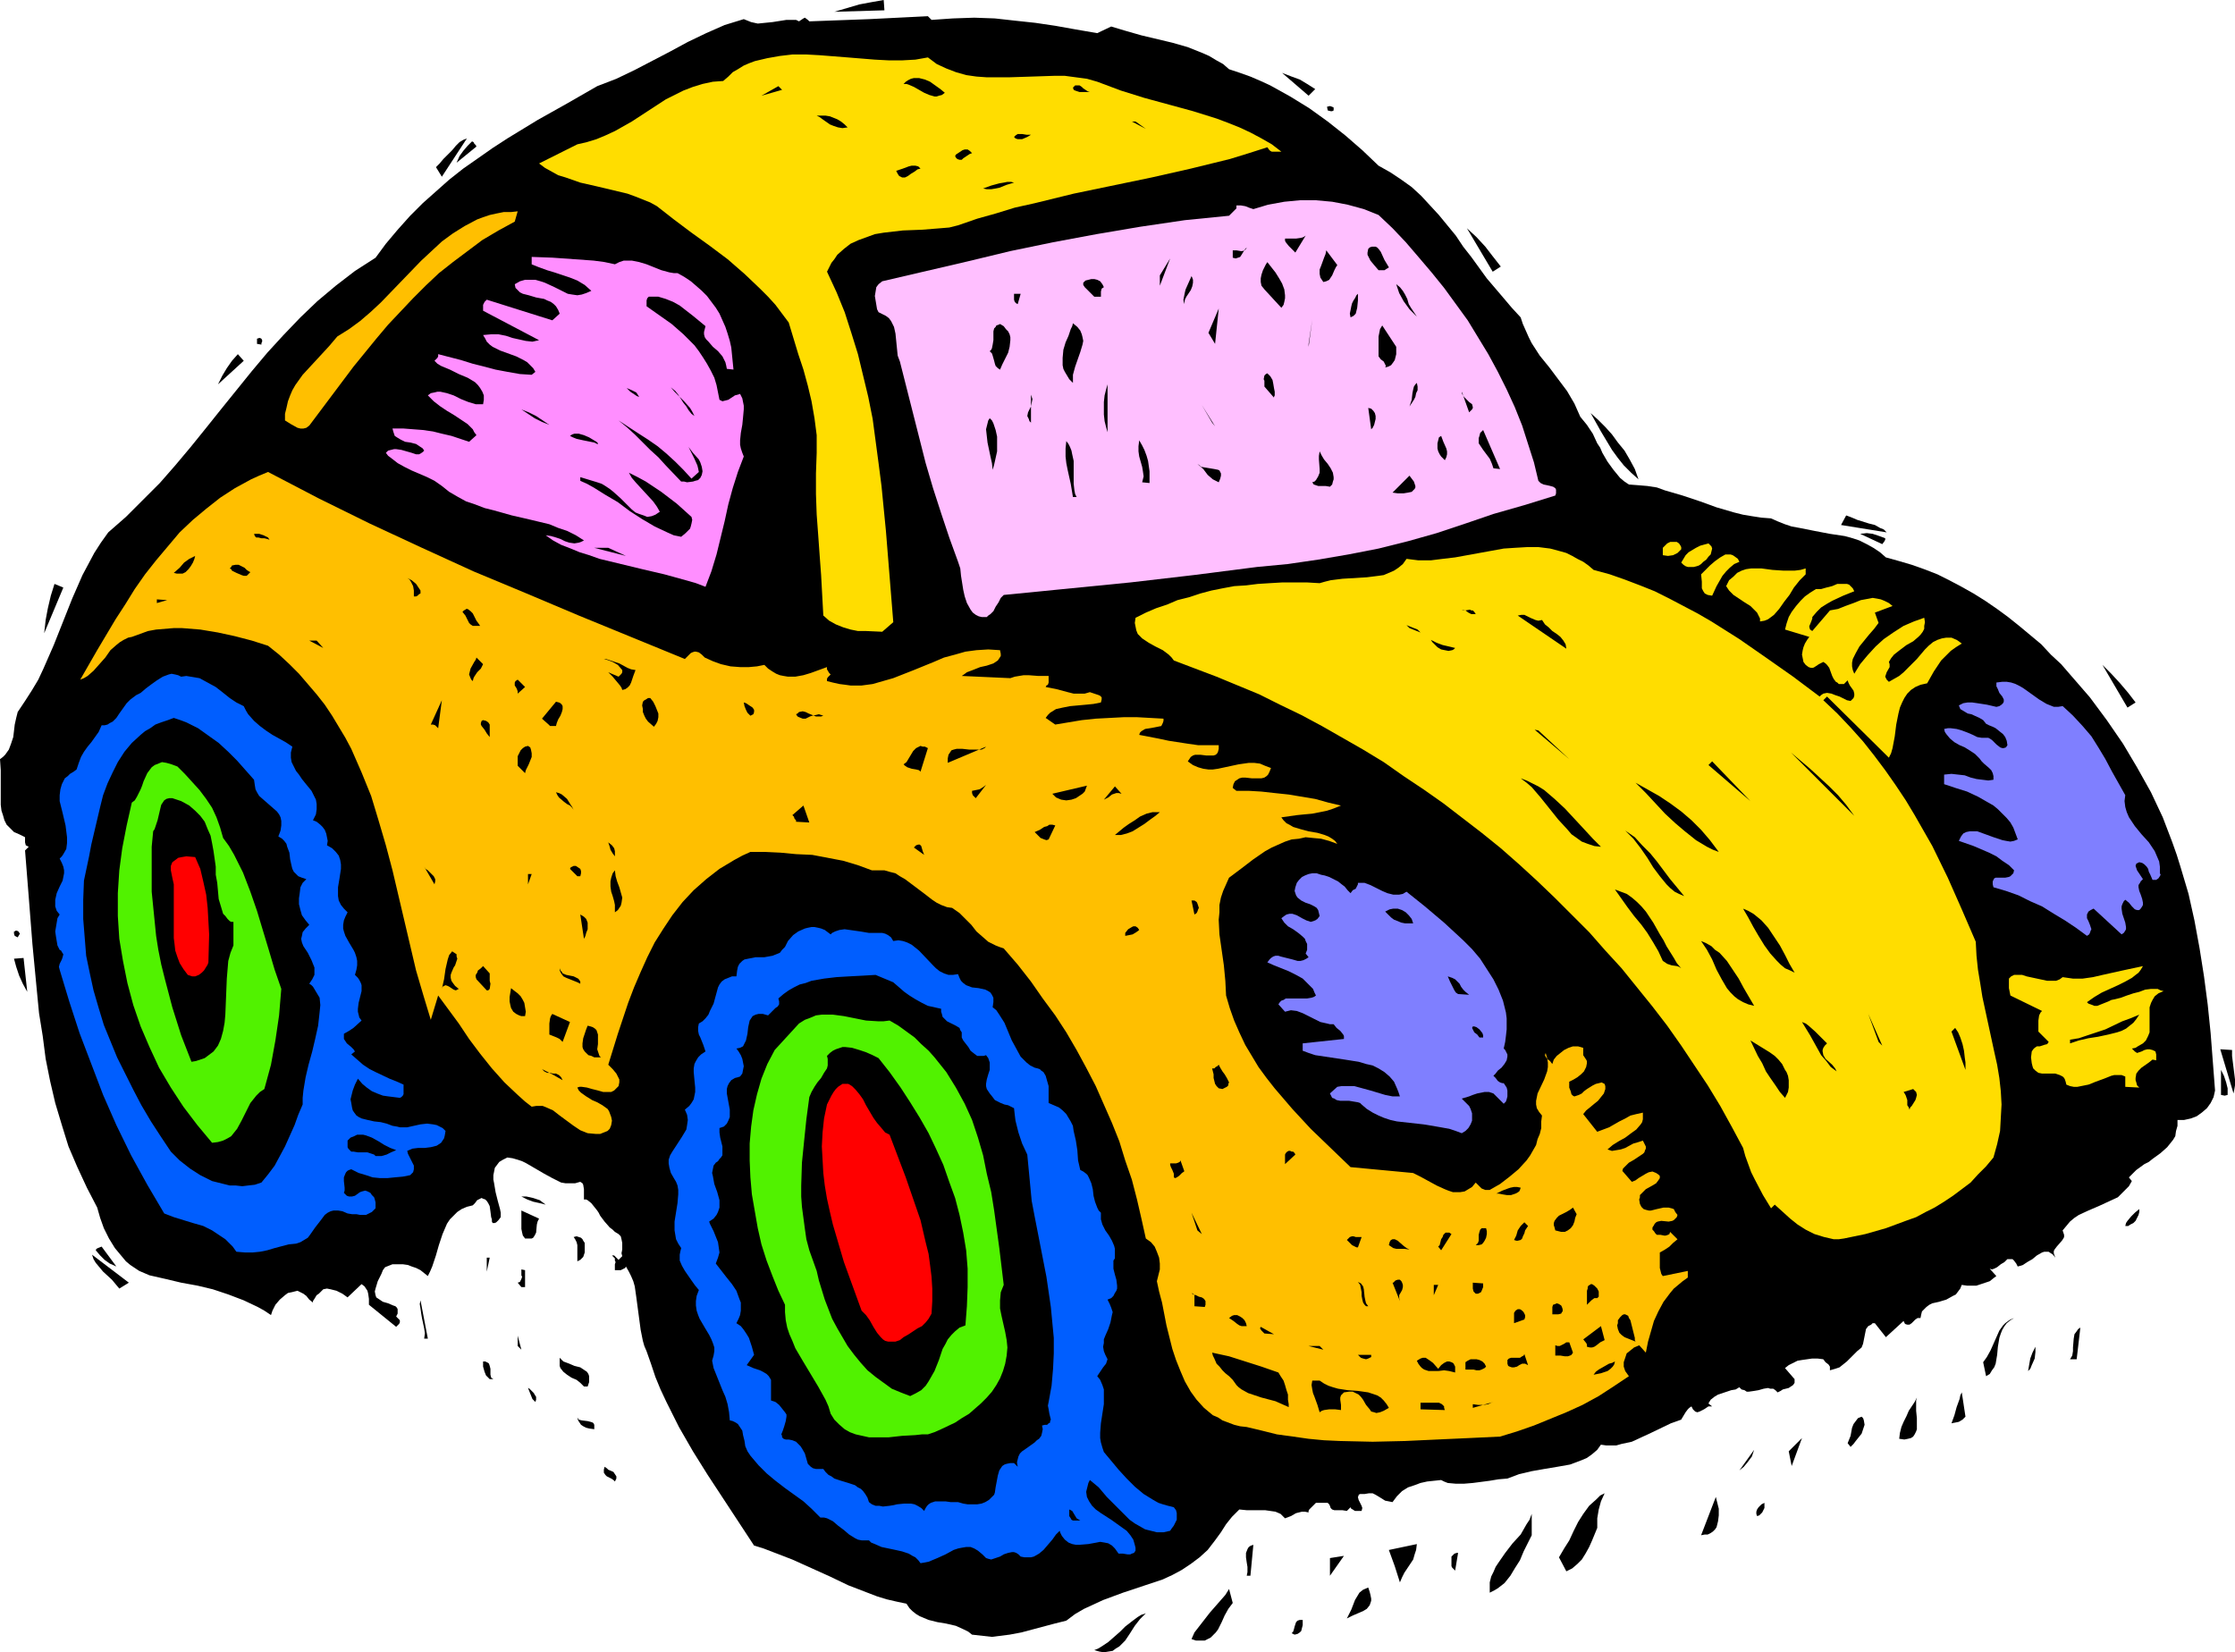 <svg xmlns="http://www.w3.org/2000/svg" fill-rule="evenodd" height="362.614" preserveAspectRatio="none" stroke-linecap="round" viewBox="0 0 3035 2244" width="490.455"><style>.brush1{fill:#000}.pen1{stroke:none}.brush2{fill:#fd0}.brush4{fill:#ffbf00}.brush6{fill:#7f7fff}.brush7{fill:#005eff}.brush8{fill:#51f200}.brush9{fill:red}</style><path class="pen1 brush1" d="m1265 27-5-5-80 4-81 3-2-2-4-3-2 1-6 4-4-2h-13l-19 3-10 1-10 1-9-2-5-2-5-2-13 4-13 4-25 11-25 12-24 13-48 25-25 12-26 10-40 23-41 23-41 25-20 13-20 14-20 14-19 15-18 16-18 16-17 17-17 19-16 19-14 19-14 9-14 9-26 20-25 21-23 22-23 24-22 24-21 25-21 26-21 26-20 25-21 26-21 25-21 24-23 23-23 23-24 21-10 14-9 14-8 15-8 15-14 32-25 63-14 32-7 15-9 15-9 14-10 15-2 8-2 9-2 17-3 9-3 8-5 7-3 3-4 3 1 15v47l1 8 2 6 2 7 3 6 5 5 5 5 7 3 8 4v7l1 4 2 1 2 1-5 5 5 63 5 64 6 63 3 31 5 31 4 31 6 30 7 30 9 30 9 29 12 28 13 28 14 27 4 14 5 14 7 14 8 13 10 12 5 6 6 5 6 4 6 4 7 3 7 3 22 5 21 5 22 4 21 5 21 7 21 8 19 9 9 5 9 6 1-3 1-3 4-8 6-7 7-6 4-3 5-1 4-1 4-1 4 2 4 2 4 3 4 5 5 4v-2l2-3 3-5 3-2 2-2 4-4 5-1 5 1 8 2 8 4 7 5 19-18 4 3 2 3 2 3 1 4 1 7v8l37 30 4-4 1-2v-3l-5-5 2-4v-6l-1-2-2-2-3-1-7-3-7-2-6-4-3-2-1-3-1-5 1-4 3-10 5-10 2-5 3-4 5-2 5-2h14l7 1 5 2 6 2 6 3 10 8 3-6 3-7 5-15 4-14 5-15 3-7 3-7 4-6 5-5 5-5 6-4 7-3 8-2 3-3 3-4 4-2 2-1 2 1 3 1 2 2 2 3 2 4 1 7 1 8 1 3v3l1 2h3l2-1 3-3 3-4v-6l-1-5-3-11-3-12-2-12-1-5v-6l1-5 1-5 3-4 3-4 5-3 6-3 7 1 7 2 6 2 6 3 12 7 12 7 11 6 6 3 6 3 6 1h13l7-2 3 2 1 2 1 6v14h3l2 1 5 4 4 5 4 5 2 3 2 4 6 8 7 8 4 3 3 3 5 3 3 3 1 4 1 5v9l-1 5 1 4-5 5-4-4-2-2h-3l2 2 2 2v3l1 2-1 3v8h8l4-2 2-1 1-2 4 7 3 6 3 7 2 7 2 14 2 15 4 30 3 15 2 7 3 7 6 17 6 18 7 17 8 17 17 34 19 33 20 32 42 64 21 32 13 4 13 5 26 10 51 23 25 12 26 10 13 5 13 4 13 3 14 3 4 6 4 4 5 4 5 3 12 5 12 3 12 2 13 3 11 5 6 3 5 4 9 1 9 1 9 1 8-1 16-2 16-3 15-4 15-4 15-4 16-4 12-9 12-7 13-6 13-6 27-10 27-9 27-9 13-6 13-7 12-8 12-9 11-10 10-13 8-11 7-11 8-10 5-5 5-5 10 1h25l7 1 7 1 7 3 3 3 3 3 8-3 7-4 4-1 4-1h4l5 1v-2l1-2 3-3 3-3 3-3h16l2 2 1 2 1 3 2 2 3 1h11l6 1 5-5 1 2 2 1 3 2h9l1-4-1-3-2-4-2-4-1-4 1-2v-1l2-1h6l6-1h5l4 2 5 3 8 5 5 1 5 1 6-8 7-7 8-5 9-3 8-3 9-2 19-2 4 2 5 2 11 1h11l12-1 23-3 12-2 12-1 8-3 8-3 17-4 17-3 18-3 17-3 8-3 8-3 7-3 7-5 7-6 5-7 7 1h14l7-2 14-3 13-6 13-6 27-13 14-5 3-5 3-5 3-4 2-2 3-2 2 4 3 3 3 1 3-1 6-3 6-4h5l-5-4 3-5 5-4 5-3 6-2 6-2 6-2 6-1 5-3 3 3 4 1 3 2h3l7-1 6-1 7-2 6-1 3 1h4l3 2 3 3 4-2 3-2 4-1 4-1 3-2 3-2 2-3v-5l-13-15 5-4 6-3 6-3 6-1 7-1 7-1h7l8 1 3 4 4 3 2 3v5l7-2 6-2 5-4 5-4 9-9 5-5 6-5 2-5 1-5 1-5 1-5 1-5 3-4 4-2 2-2h3l15 19 24-22 1 2 1 2 3 1h3l3-2 5-5 3-2h4l1-5 1-4 3-3 3-3 4-3 4-2 9-2 10-3 9-5 4-2 3-4 3-4 2-5 7 1h13l6-2 6-2 6-2 5-4 4-3-9-10 3 1 3-1 4-2 5-4 5-3 4-4h7l2 2 3 4 2 4 4-1 3-1 6-4 7-4 6-5 7-4 3-1h6l3 2 3 2 3 4-1-3-1-3v-3l1-2 3-4 7-8 2-3 1-2v-3l-1-3-1-3 5-6 5-6 6-5 6-4 13-6 14-6 13-6 13-6 5-5 5-5 5-5 4-7-4-5 10-10 11-8 6-3 5-4 11-8 9-8 4-5 4-5 3-5 1-7 2-7v-8h9l9-2 8-3 7-5 7-6 5-7 4-8 2-9-6-78-4-39-5-38-6-38-7-38-8-36-11-37-5-16-6-17-13-34-16-34-19-34-19-32-22-32-23-31-26-30-13-15-14-13-13-14-30-25-15-12-15-11-16-11-16-10-16-9-17-9-16-8-18-7-17-6-17-5-18-5-8-7-9-6-9-5-10-5-9-3-11-3-20-3-21-4-20-4-11-2-9-3-10-4-9-4-13-1-13-2-12-2-12-3-24-7-22-8-24-8-24-7-11-4-13-2-12-1-13-1-6-4-6-5-9-11-8-11-7-12-3-7-4-6-6-13-8-12-9-11-4-9-4-9-10-17-12-16-12-16-13-16-11-17-4-8-4-9-4-9-3-9-12-13-11-13-23-27-21-29-11-14-10-15-23-28-12-13-12-13-13-12-14-10-15-10-16-9-22-21-23-20-24-19-25-18-26-16-27-15-13-6-14-6-14-5-15-5-8-7-9-5-10-6-9-4-20-8-21-6-21-5-21-5-21-6-20-6-19 9-29-5-28-5-27-4-28-3-27-3-28-1-29 1-29 2z"/><path class="pen1 brush2" d="m982 110-14 1-14 3-13 4-13 5-12 6-12 6-23 15-23 15-23 13-13 6-12 5-13 4-13 3-52 26 8 6 9 5 9 5 10 3 20 7 22 5 21 5 21 5 11 4 10 4 10 4 9 5 23 18 24 18 25 18 24 18 23 20 21 20 11 11 10 11 9 12 9 12 13 43 7 21 6 22 5 21 4 23 3 23v24l-1 28v28l1 28 2 27 2 28 2 27 3 55 8 7 9 5 10 4 10 3 10 2h11l22 1 15-13-10-124-6-61-4-31-4-30-4-30-6-30-7-29-7-29-9-29-9-28-11-27-13-28 3-6 3-6 4-5 4-6 9-8 9-7 11-5 11-4 11-4 12-2 26-3 26-1 25-2 12-1 12-3 26-9 25-7 26-8 27-6 53-13 53-11 53-11 53-12 53-13 26-8 25-8 2 3 2 2 2 1h13l-13-10-14-8-15-8-15-7-15-6-16-6-32-10-66-18-32-10-16-6-16-6-14-4-15-2-15-2h-15l-30 1-31 1h-30l-14-1-14-2-14-4-13-5-13-6-12-9-17 3-18 1h-18l-19-1-37-3-38-3-18-1h-19l-17 2-17 3-17 4-8 3-7 3-8 5-7 4-6 6-7 6z"/><path class="pen1 brush1" d="m1457 119 1 3 2 1 3 1 3 1h14l-3-1-3-2-3-2-2-2-3-2h-6l-3 3zm-230-5h4l3 1 7 3 7 4 7 4 7 3 7 2h3l3-1 4-1 4-3-6-5-7-5-7-5-7-3-8-2h-7l-4 1-4 2-3 2-3 3zm-165 8-5-5-23 13 28-8zm494 53-14-10h-5l19 10zm-447-18 4 2 4 3 10 7 5 2 6 2 6 1 7-1-4-4-5-4-5-3-5-2-5-2-6-1h-12zm268 29 2 2 3 1h6l7-3 5-3h-6l-6-1h-6l-3 2-2 2zm-80 26 1 2 2 2 3 1h3l2-2 6-4 3-2 3-1-3-3-3-2h-4l-3 1-6 4-3 2-1 2zm-80 20 2 4 2 3 2 1 2 1h4l4-2 4-3 5-3 4-3 4-1-3-3-4-1h-5l-4 1-8 3-9 3zm118 24 5 1h6l6-1 5-1 10-4 10-3-4-1h-5l-5 1-6 1-11 3-11 4z"/><path class="pen1" style="fill:#ffbfff" d="m1702 284-6-2-5-2-6-1h-6v4l-3 3-4 4-3 3-60 6-61 9-59 10-59 11-58 12-58 14-116 27-5 4-3 4-1 6-1 6 1 6 1 6 1 6 2 4 6 3 4 2 4 3 3 4 2 4 2 4 2 9 1 10 1 10 1 10 3 8 35 138 10 34 11 34 11 33 12 33 3 9 1 10 3 19 2 9 3 9 5 9 3 4 4 3 4 2 4 1h7l2-2 3-2 4-4 3-6 4-6 3-6 4-4 172-17 86-10 86-11 42-4 41-6 41-7 41-8 40-10 39-11 39-13 38-13 42-12 42-13 1-3v-5l-1-2-3-2-4-1-4-1-5-1-4-2-3-3-6-25-8-25-8-25-10-25-11-24-12-24-13-24-14-23-14-23-16-22-16-22-17-21-17-20-18-21-18-19-19-18-20-8-22-6-21-4-22-2h-22l-21 2-22 4-20 6z"/><path class="pen1 brush1" d="M1745 324v3l1 2 4 5 5 5 4 4 14-23-3 2-3 1-7 1h-15zm113 14-1 5v3l2 4 2 4 5 6 6 7h8l3-2 2-1 1-1-3-5-3-5-5-11-3-4-2-2-2-1h-5l-3 1-2 2z"/><path class="pen1 brush4" d="m458 457-11 13-12 13-12 13-12 13-10 14-4 7-3 7-3 8-2 9-2 8v9l8 5 9 5 4 1h4l4-1 4-3 30-40 30-40 31-38 16-19 17-18 17-18 17-17 18-17 19-15 20-15 20-15 22-13 22-12 4-14-9 1h-10l-10 2-9 2-9 3-8 3-17 9-16 10-15 11-14 13-14 13-55 57-14 13-14 12-15 11-16 10z"/><path class="pen1 brush1" d="m1797 383 4-1 4-2 2-3 2-3 3-7 2-4 2-3-15-20-1 5-2 5-4 11-2 5v6l1 5 2 3 2 3zm-123-43v10l4 1 3-1 3-1 2-3 3-5 2-3 2-2-1 2-2 2-3 1h-2l-6-1h-5zm43 53 23 25 3-4 1-4 1-5v-4l-1-8-3-8-4-7-5-8-11-14-2 3-2 4-2 4-2 6-1 5v5l1 5 4 5zm-142-5 14-37-14 23v14zm321-2 4 12 6 11 8 11 10 10-4-6-4-6-3-5-2-7-3-6-3-5-4-5-5-4zm-288 27 1-6 2-4 6-9 2-5 1-5v-4l-1-3-1-2-4 9-4 9-1 4-1 5-1 5 1 6z"/><path class="pen1" style="fill:#ff8eff" d="M722 349v10l10 4 11 4 10 3 21 7 10 4 10 6 9 8-7 3-6 2-6 1-7-1-6-1-6-3-12-6-13-6-6-2-7-2h-14l-7 2-7 4 1 5 3 3 3 3 4 2 8 2 10 3 11 2 4 2 5 2 4 3 3 3 3 5 2 5-10 9-89-28-2 2-1 1-2 4v8l76 40-9 2-9-1-9-2-9-2-9-3-10-2h-10l-11 1 3 5 2 4 4 4 4 3 10 5 11 4 11 4 10 5 5 3 4 4 4 4 3 5-5 4-16-1-17-3-16-3-15-4-16-4-16-5-31-8v3l-1 2-4 4 4 4 5 3 12 5 12 6 12 5 10 6 4 4 3 4 3 5 2 5v6l-1 6h-10l-10-3-10-4-10-5-9-3-9-2h-4l-4 1-5 1-4 3 8 8 9 7 9 6 10 6 9 6 9 6 7 7 2 4 3 4-10 9-24-8-13-3-12-3-14-2-13-1-13-1h-15l1 4 1 3 1 3 3 2 5 3 6 3 7 1 8 2 6 4 3 2 2 3-2 2-3 2-2 1h-4l-6-2-7-2-7-2-7-1h-3l-4 1-4 1-3 3 3 4 4 3 9 7 9 5 10 5 21 9 10 5 10 7 10 8 12 7 11 6 12 4 13 5 12 3 25 7 26 6 25 6 12 5 12 4 12 6 11 7-4 2-3 1-6 1-7-1-6-2-6-3-6-2-7-2-7-1 10 7 11 6 13 5 12 5 13 4 14 5 29 7 29 7 30 7 29 8 14 4 13 5 8-21 7-23 11-45 5-23 6-22 7-22 8-21-2-5-2-6-1-5v-6l1-10 2-11 1-10 1-11v-5l-1-5-1-5-3-6-3 1-4 1-6 4-3 2-4 1-4 1-4-2-2-10-2-10-3-10-5-10-5-9-5-8-6-9-6-8-15-15-16-14-17-12-17-12v-8l1-3 2-2h13l10 3 10 4 9 5 9 7 9 7 17 14-1 4-1 4v3l1 4 2 3 3 3 6 7 7 6 6 7 2 4 2 4 1 4 1 5 9 1-1-10-1-10-1-10-2-9-3-10-3-9-4-9-4-9-5-8-6-8-6-8-7-7-8-7-7-6-9-6-9-5h-5l-6-1-11-3-10-4-5-2-5-2-10-3-10-2h-11l-6 2-6 3-14-3-15-2-28-2-28-2-28-1z"/><path class="pen1 brush1" d="M1471 384v3l2 3 4 4 4 4 5 5h9v-7l1-4 3-2-2-4-3-4-4-2-4-1h-4l-4 1-4 1-3 3zm363 47 4-2 3-3 1-4 1-4 1-10v-9l-2 2-2 4-2 3-2 4-1 4-1 5-1 5 1 5zm-457-32v8l1 3 2 2 2 1 4-14h-9zm273 68 5-48-14 33 9 15zm127 4 5-37-5 33v4zm95 13 3 4 4 3 2 4 1 2-1 2 4-1 4-2 3-4 2-3 1-4 1-4v-10l-19-29-3 5-1 5-1 5v27zm-420 31 5 5v-11l3-11 7-20 3-10 1-5-1-5-1-4-2-5-4-5-6-5-1 4-2 4-3 9-4 9-3 10-1 11v10l1 5 2 4 3 5 3 5zm-108-38 3 3 1 3 2 7 1 4 1 3 3 3 3 2 3-7 4-8 4-8 2-8 1-9v-4l-1-4-2-4-3-3-3-4-5-3-2 1-3 1-1 2-2 2-1 4v12l-1 6-1 5-1 2-2 2zm373 48 13 15v-1l1-2v-5l-1-5-1-6-1-5-3-5-4-4-2 1-2 2-1 5 1 2v8zm197 27 2-3 2-3 2-3 2-4 1-5 2-4v-5l-1-5-2 2-2 3-1 4-1 5-1 9-3 9zm81 8 2-2 2-2 1-2v-1l-1-4-4-3-7-7-2-3-1-2v-2l10 28zm-491 27v-65l-2 7-2 8-1 9v17l1 9 2 8 2 7zm358-4 2-2 2-4 1-4 1-4v-4l-1-4-2-3-3-3-4-1 4 29zm-462-9v-38l1 3 1 3-1 5-1 5-4 8-1 5 2 4 1 3 2 2zm250 5-18-29 14 24 4 5zm-707-14-3-6-3-5-8-9-8-8-5-5-5-6 6 5 4 5 7 11 4 5 3 5 4 5 4 3zm-98-41 6 3 5 5 6 4 3 2 3 1-2-3-2-3-6-3-7-3-6-3zm1183 112 9 1-23-53-4 4-1 4-1 3v7l2 3 4 6 9 12 3 7 1 3 1 3zm-71-16 5 5 2-4 1-4v-4l-1-4-4-9-3-8-3 2-1 4-1 4v7l1 4 2 4 2 3zm-609 18 2-7 2-9 2-9v-20l-2-9-3-9-2-4-3-3-2 3-1 4-2 8 1 9 1 9 4 19 2 9 1 9zm-465-89 32 34-32-34zm-175 7 18 12 10 5 10 4-18-12-10-5-10-4zm843 99 10 1v-16l-1-7-1-7-2-7-3-8-3-6-4-7-1 8v7l1 7 4 14 1 6 1 7-2 8zm-626-1h4l4 1 8-1 3-1 4-1 3-3 2-4 1-5-1-6-2-6-2-4-8-9-3-4-3-4 4 8 4 8 4 9 1 4 1 5-10 9-11-12-11-11-12-11-12-10-13-9-14-9-26-17 11 9 11 10 21 21 11 10 10 11 21 22zm857 1 2 3 3 1 3 1h10l6 1 3-3 1-4 1-3v-3l-1-6-3-6-4-6-5-6-3-5-3-6-1 6v5l1 13v5l-2 5-3 5-2 2-3 1zm-325 20h5l-2-4-1-5-1-9v-31l-2-9-1-5-2-5-2-4-3-4-1 10v11l1 9 2 10 4 18 3 18zm-683-83 4 2 5 2 9 2 10 2 5 1 4 2h1v-1l-1-1-1-1-5-3-5-3-7-3-7-2h-6l-3 1-3 2zm852 38 8 7 6 8 7 6 4 2 4 2 2-5 1-4v-3l-1-2-1-2-2-1-5-1-6-1-6-1-6-1-2-2-3-2zm265 39 7 1h8l6-1 5-1 2-2 2-2 1-2v-2l-1-3-1-3-3-4-3-4-23 23zM854 642l4 7 6 7 23 25 5 7 4 7-6 4-5 2-6 1-5-2-6-2-5-2-5-4-5-5-10-10-10-9-5-4-6-4-5-3-6-2-23-7v5l9 4 9 5 16 10 17 10 16 12 17 11 17 10 17 8 9 4 10 2 6-5 6-6 1-3 1-4 1-5-1-4-20-18-21-16-21-14-11-6-12-6z"/><path class="pen1 brush4" d="m109 923 5-2 5-3 8-7 8-9 8-9 7-10 8-7 5-4 5-3 6-3 5-1 11-4 11-4 11-2 12-1 12-1h11l25 2 24 4 23 5 23 6 22 7 15 12 14 13 13 13 12 14 12 14 11 14 10 15 9 15 9 15 8 15 7 16 7 16 13 32 10 33 10 34 9 34 16 68 16 68 10 34 10 33 10-33 14 19 14 19 14 21 15 20 16 20 17 19 18 17 10 9 9 7 6-1h9l5 2 9 4 9 7 19 14 9 6 5 2 5 2 11 1h6l5-2 5-2 3-3 2-5 1-6-1-5-3-8-2-3-7-5-7-4-7-3-8-5-7-5-3-3-2-4 3-1h3l7 1 7 2 8 2 7 2h11l4-2 3-3 3-3 1-5v-4l-2-4-2-4-5-6-6-6 13-42 14-42 8-21 9-21 9-20 10-20 12-19 12-18 14-18 15-16 17-15 18-14 10-6 10-6 11-6 11-5h20l21 1 21 2 22 1 21 4 21 4 20 6 19 7h17l7 2 8 2 6 4 7 4 12 9 12 9 13 10 6 4 6 3 8 3 7 1 10 7 8 8 8 8 7 9 8 7 8 7 10 5 5 2 6 2 19 22 18 23 16 23 17 23 15 23 14 24 13 24 13 25 11 25 11 25 10 25 8 26 9 26 7 27 6 26 6 27 7 5 5 6 3 7 3 8 1 8v8l-2 8-2 8 3 14 4 15 6 31 8 32 5 15 6 15 6 14 8 14 8 11 10 11 6 5 6 5 7 3 6 4 8 3 8 3 8 2 9 1 21 5 20 5 22 3 21 3 21 2 22 1 44 1 44-1 43-2 44-2 21-1 21-1 23-7 23-8 22-9 22-9 22-10 22-12 20-13 21-14-5-7-2-6v-6l2-6 2-6 5-4 5-4 7-3 9 10 3-15 4-14 4-14 6-13 7-13 9-12 5-6 6-5 6-5 7-5v-9l-34 7-2-3-1-4-1-4v-21l7-4 6-4 5-5 6-5-10-10-1 3-2 1-3 1h-2l-5-1h-5l-2-2-2-3-2-2v-3l2-3 1-2 2-2 2-1 5-1 10 1 5-1 2-1 2-2 2-2 1-3-3-4-2-4-3-1-4-1h-7l-9 2-8 2h-3l-4-1-3-1-3-3-2-4-1-6 1-3v-3l4-4 4-4 9-5 5-3 3-4 2-3v-3l-2-2-3-2-5-2-5 1-4 2-5 3-5 3-4 3-5 2-13-15v1l1-4 3-3 5-5 7-4 6-4 6-4 2-2 1-3 1-2v-3l-2-4-2-4-6 2-7 2-11 6-6 2-6 1-6 1-6-2 7-6 8-5 9-5 8-6 7-5 6-7 2-3 1-4v-9l-9 2-8 2-7 4-8 4-14 8-8 3-8 3-19-24 4-5 5-4 6-5 5-4 4-5 4-5 1-3 1-3v-4l-1-3-4-2-4 1-4 1-4 2-8 5-4 3-3 3-4 2-3 1-3 1-2-1-2-2-1-4-2-5v-8l6-3 5-3 5-4 4-4 3-6 1-5v-3l-1-2-2-3-2-3v-10l-7-2h-7l-6 2-6 3-5 4-5 4-4 5-2 6-3-4-4-3-2-3-1-2 1-3 2 7 1 6v6l-1 6-4 11-9 19-1 5-1 5v5l1 5 3 5 4 5-1 8v9l-2 8-3 7-2 8-8 14-5 7-11 12-12 10-13 10-14 8h-6l-5-2-4-4-4-4-5 6-5 3-5 3-6 1h-10l-6-2-5-2-11-5-22-12-10-5-85-8-27-26-27-26-25-27-12-14-12-14-11-14-11-15-9-15-9-15-8-17-7-16-6-17-5-17-1-20-2-21-3-21-3-21-1-20 1-10v-10l2-10 3-9 4-9 4-9 16-12 17-13 16-11 9-5 9-4 9-4 9-3 10-1 9-2 10 1 11 1 11 3 11 4-3-4-4-3-5-3-5-2-10-3-12-2-11-3-10-3-5-3-4-2-4-4-3-4 21-3 10-1 11-1 10-2 10-2 9-3 10-4-17-4-18-5-18-3-18-3-19-2-18-2-17-1h-17l-5-4 1-5 2-4 3-2 3-2 4-1h4l9 1h13l4-1 3-2 2-2 2-4 2-5-8-3-7-3-8-1h-7l-14 2-28 6-7 1h-6l-7-1-7-2-7-3-7-5 2-3 2-3 3-2 3-1h7l8 1h10l3-1 2-2 1-2 1-4v-5h-28l-14-2-13-2-13-2-14-3-26-5 1-3 2-2 5-3 6-1 6-1 5-1 5-1 1-2 1-2 1-3v-3l-18-1-18-1h-18l-19 1-19 1-19 2-18 3-18 3-13-9 3-4 3-3 8-5 9-2 10-2 22-2 10-1 10-2 1-4v-3l-2-2-2-1-6-2-3-1-3-1-7 2h-15l-8-2-15-4-15-3 1-2 2-1 1-3v-9h-14l-13-1h-7l-6 1-6 1-6 2-66-3 3-2 4-3 8-3 10-4 9-2 9-3 6-4 2-3 2-3v-3l-1-5-16-1-16 1-15 2-14 4-15 4-14 6-27 11-28 11-14 4-14 4-15 2h-15l-7-1-8-1-9-2-8-2v-3l1-2 2-2 2-2-2-2-3-5v-3l-11 4-11 4-10 3-11 2h-10l-6-1-5-1-5-2-5-3-6-4-5-5-10 2-11 1h-12l-13-1-13-3-11-4-11-5-4-4-4-3-4-1h-2l-3 1-2 1-4 4-4 4-144-59-71-30-72-30-70-32-71-33-69-34-69-36-12 5-11 5-22 12-20 13-19 15-18 15-18 17-16 19-16 19-15 19-14 20-13 21-13 20-25 42-23 40z"/><path class="pen1 brush1" d="m1405 697 5 28-5-28z"/><path class="pen1 brush2" d="m2283 764 3 3 3 2 3 1h8l4-1 3-1 3-2 3-3 4-3 3-4 3-3 1-4 1-4-1-3-4-4-11 3-6 3-5 3-5 3-4 4-3 5-3 5zm-25-20v10l7 1 7-1 6-3 2-2 3-3v-3l-1-2-2-3-3-2h-9l-4 2-3 3-3 3zm52 36 1 10v9l2 4 2 3 4 2 6 1 6-13 8-14 5-6 5-5 6-5 7-3-2-4-4-3-3-2-3-1h-7l-7 4-7 5-7 6-6 6-6 6z"/><path class="pen1 brush2" d="m1910 759-5 7-6 5-6 4-7 3-7 3-7 1-16 2-33 2-16 2-8 2-7 2-17-1h-34l-17 1-16 1-16 2-16 1-16 3-15 3-15 4-15 5-16 4-14 6-15 5-14 6-14 7-1 7 1 5 1 5 2 5 3 3 3 3 9 6 9 5 10 5 8 6 4 4 3 4 29 11 29 11 29 12 29 12 28 14 29 14 28 15 28 16 28 16 28 17 27 19 27 18 27 19 26 20 26 20 26 21 25 22 24 22 24 23 24 24 23 23 22 25 22 24 21 26 21 26 20 26 19 27 18 27 18 27 17 28 16 29 15 28 3 11 4 11 4 11 5 10 11 21 11 18 5-5 21 19 10 8 11 7 12 6 13 4 13 3h7l7-1 29-6 28-8 27-10 14-5 13-7 12-6 13-8 12-8 12-9 12-9 10-11 11-11 10-12 5-18 4-18 1-18 1-18-1-18-2-18-3-18-4-18-8-37-8-37-3-19-3-18-2-19-1-19-19-44-19-43-21-43-12-21-12-21-12-20-14-21-14-20-15-20-15-19-17-19-18-19-19-18 5-5 84 83 3-6 2-7 3-16 2-16 3-15 2-8 3-7 3-6 4-6 5-5 6-4 7-3 9-2 9-16 10-15 6-6 7-7 7-5 8-5-4-3-3-2-7-3h-7l-6 1-6 2-6 3-6 5-5 5-11 13-12 12-6 6-6 5-7 4-7 4-2-2-1-1-2-4 1-3 1-3 4-7v-4l-1-3 3-5 4-5 9-7 4-3 4-3 9-5 7-6 3-3 3-4 2-4v-4l1-5-1-6-14 5-14 6-14 9-13 9-11 10-11 12-10 12-8 13-2-5-1-5v-5l1-5 2-4 2-4 5-9 13-16 7-8 6-8-5-14 24-9-5-4-6-3-5-2-5-1-6-1-5 1-11 2-10 4-11 4-10 4-11 2-24 28-3-2-1-3v-2l1-2 2-5 1-3v-2l6-7 6-6 8-5 7-4 15-7 15-6-2-4-3-3-2-2-3-1h-13l-7 3-8 2-7 2h-7l-8 5-7 5-6 6-6 7-6 8-4 7-3 9-2 8 33 10-3 4-3 5-2 5-1 4-1 6 1 5 1 5 3 4 4 3 3 1h3l2-1 6-4 6-3 3 2 2 2 3 4 4 11 2 4 3 4 2 1 2 2h7l5-5 1 3 2 4 5 7 1 4v3l-1 3-2 2-2 2-5-1-10-5-6-2-5-2-6-1-5 1-3 2-2 2-36-27-37-26-36-25-38-24-19-11-19-10-19-10-20-10-20-8-21-8-20-7-22-6-7-6-7-5-8-4-7-4-8-4-7-2-15-4-16-2h-15l-17 1-15 1-33 6-33 6-17 2-16 2h-17l-16-2z"/><path class="pen1 brush2" d="m2344 796 2 3 2 3 6 6 15 10 8 5 6 6 3 3 2 4 2 4v4l6-1 5-2 4-3 4-3 7-8 7-10 7-9 6-10 8-10 8-8v-8l-7 2-8 1h-15l-15-1-15-2h-14l-7 1-6 2-6 3-5 5-6 5-4 8z"/><path class="pen1 brush1" d="m850 755-24-11h-19l43 11zm-505-30 1 3 2 2h3l4 1h4l4 1 3 1 2 3-2-3-2-3-6-3-6-2h-7zm-109 53 4 1h8l4-2 4-4 3-4 3-5 2-5 1-4-4 2-4 2-7 5-6 7-8 7zm1749 50h2l3 1 4 3 4 2h6l-2-3-2-2h-2l-2-1-6 1-5-1zm142 53-1-6-3-5-4-5-5-4-3-2-3-2-5-5-5-4-4-6-5 1-4-1-7-3-4-2-4-2h-4l-5 1 66 45zM312 772l2 1 1 2 6 3 7 3 3 1h4l5-5-2-1-3-2-3-3-8-4h-4l-5 1-1 2-2 2zm241 13 3 2 2 3 3 6 1 6v8h3l2-1 2-2 2-1v-4l-2-3-4-6-6-5-6-3zm1357 64 4 4 5 2 5 2 5 2-4-4-5-2-5-2-5-2zm33 20 2 3 3 3 4 4 5 3 5 1 5 1 5-1 2-1 2-2-17-4-8-3-8-4zM628 831l4 5 5 10 2 2 3 2h10l-2-3-3-4-5-10-3-3-4-3h-2l-1 1-2 1-2 2zm-415-12 14-4-14-1v5z"/><path class="pen1 brush6" d="M2711 927v5l2 4 2 5 4 5 2 4v3l-1 2-2 2-3 2-4 1-13-3-13-2-7-1h-6l-6 1-6 3 2 5 5 3 5 3 5 1 11 5 5 3 4 5 4 2 5 2 4 2 5 4 5 4 3 4 2 5 1 6-2 3-3 1h-2l-3-1-5-4-4-4-2-2-3-2-2-1h-9l-6-1-6-3-7-3-8-3-7-2-8-1h-4l-5 1 1 4 2 3 5 6 6 5 7 4 7 3 8 5 6 4 6 6 3 4 3 3 7 6 3 3 2 4 1 4v5l-7 1-8-1-8-1-8-2-8-3-9-1-9-1-10 1v13l15 5 16 5 15 7 14 8 7 4 6 5 6 6 6 6 5 6 4 7 3 8 3 8-5 2-5 1-6-1-5-1-12-4-11-4-11-4h-10l-5 1-4 2-3 4-3 6 20 7 21 9 10 5 8 6 9 6 7 7-1 4-2 2-2 2-2 1-5 1h-13l-2 1-1 2-1 2v4l1 4 17 5 17 6 16 8 16 7 16 10 15 9 15 10 15 11 3-2 1-2 1-3 1-2-2-6-2-5-2-4v-5l1-2 1-2 3-2 4-2 38 35 3-2 2-3 1-2v-3l-1-6-2-6-2-6-1-7v-3l1-3 2-4 2-2 5 4 4 5 4 4 3 1h3l2-2 2-3 1-2v-3l-1-5-2-6-2-5-1-5v-3l2-3 1-2 3-3-2-3-2-3-4-6-1-3-1-3 1-3 2-1 2-1 4 1 3 2 3 3 2 3 1 4 2 4 3 7h5l3-2 2-3 1-2-1-2v-9l-1-7-3-7-3-7-4-6-4-6-10-11-9-11-4-6-4-6-3-7-2-7-1-8 1-8-18-32-9-17-9-15-10-16-12-14-13-14-14-13-6 1h-6l-5-2-5-2-10-6-21-15-5-3-6-3-6-2-6-1h-6l-8 1z"/><path class="pen1 brush1" d="m439 880-9-10h-10l19 10zm377 15h4l4 1 8 3 7 4 6 7v3l-1 2-4 4-14-6 6 6 5 6 5 6 2 3 1 3 4-1 3-2 3-3 2-4 3-9 3-8-6-1-5-2-11-6-12-4-6-2h-7zm-174 30 1-4 1-2 4-6 5-5 3-6-9-9-1 3-2 3-5 9-1 4-1 4 2 5 1 2 2 2zm61 17 10-9-10-10-3 2-1 2v4l2 3 1 2 1 3v3zm-150-21-5 33 5-33z"/><path class="pen1 brush7" d="m138 985-4 9-5 7-5 7-5 6-5 7-4 7-3 8-3 9-4 3-5 3-3 3-4 3-4 8-2 7-1 8v8l2 8 2 8 4 17 1 8 1 8v8l-1 8-4 7-2 3-3 3 3 6 2 5 1 5v4l-1 5-1 5-4 8-4 9-2 9v9l2 6 4 5-3 5-1 6-1 6-1 6 1 7 1 6 1 6 3 6 2 1 1 2 2 3-1 4-1 3-3 6-1 4 1 4 13 43 14 43 16 42 16 42 18 41 20 41 22 40 23 39 13 5 13 4 13 4 14 4 12 6 12 8 6 4 5 5 5 5 5 7 12 1h10l10-1 10-2 10-3 19-5 10-1 6-2 5-3 5-3 3-4 7-10 7-9 3-4 3-4 4-3 4-2 4-1h6l6 1 7 3 6 1h6l5 1h8l4-2 4-2 5-5v-8l-1-4-1-3-3-3-2-3-4-2-3-1-4 1-3 1-7 5-4 1h-4l-3-1-2-2-2-2 1-3v-4l-1-9v-5l2-5 1-2 2-2 2-1 3-1 10 5 10 3 9 3 10 1h10l10-1 11-1 10-2 2-2 2-2 1-4v-5l-2-4-4-8-2-4-1-4 7-3 8-1h9l8-1 8-2 3-2 3-2 2-3 2-3 1-4 1-6-4-4-4-2-4-2-5-1-8-1-9 1-9 2-9 2h-10l-4-1-6-1-8-3-8-2-9-1-9-2-8-2-4-2-3-2-3-4-2-3-1-4-1-6-1-5 1-4 1-4 1-4 3-8 4-8 6 7 6 5 7 5 7 3 8 3 7 1 16 2 2-1 2-2 1-2v-13l-9-4-10-4-19-9-8-4-9-6-8-7-8-7 5-4-2-3-3-3-6-5-2-3-2-3v-7l7-4 6-4 11-10-3-4-1-4-1-4v-4l1-8 2-8 2-8v-8l-1-3-2-4-2-3-4-4 2-7 1-6v-6l-1-5-2-6-2-4-6-10-5-9-2-6-1-4v-5l1-6 2-5 3-6-5-5-4-5-3-6-1-6v-12l2-12 2-13v-6l-1-6-2-6-4-5-5-5-7-4 1-6-1-5-1-5-2-5-3-4-3-3-5-4-5-2 4-8 1-7v-7l-1-6-3-6-3-6-9-11-4-5-4-6-4-5-3-6-3-6-1-6v-7l2-8-9-6-18-10-9-6-8-6-8-7-8-9-3-5-3-6-10-5-9-6-10-8-9-7-11-6-11-6-6-1-6-1-6-1-7 1-4-2-4-1-5-1-4 1-8 3-8 5-7 5-8 6-7 6-6 3-8 6-5 5-10 14-4 6-5 5-4 2-3 2-4 1h-4z"/><path class="pen1 brush1" d="m2131 1031-42-39-5-1 47 40zm387 77-11-15-11-13-12-12-13-12-13-12-13-11-13-11-13-13 99 99zM1010 954l1 5 2 5 2 4 4 4 2-1 2-1 1-3v-3l-2-3-3-2-3-2-3-2-3-1zm-137-1-1 5 1 5v4l2 5 2 4 3 4 8 7 3-4 2-4 1-5v-5l-2-5-2-5-3-6-4-5h-3l-3 2-2 1-2 2zm208 17 2 3 2 1 5 2h4l4-2 2-1 3-1 5-1 4-1 3 1 3 1-3 1h-7l-10-4-4-2-4-1-5 1-2 2-2 1zm-345 6 9 8 2 2h8l1-4 2-5 3-5 2-5 1-4v-4l-1-2-2-2-2-1-4-1-19 23zm-151 8h3l3 1 2 2 2 2 5-38-15 33zm1792 104-52-54-5 5 57 49zM661 996l4 5v-17l-2-3-3-2-4-1-2 1-1 3v2l1 2 4 5 3 5zm626 40 52-22-2 2-4 2h-17l-9-1h-8l-4 1-3 1-2 3-2 3-1 5v6zm-60 2 2 2 3 2 6 2 6 1 4 1 2 2 10-32-4-2h-3l-3-1-2 1-4 2-4 4-3 5-3 5-3 5-4 3zM114 1196l-1 26v26l2 25 2 25 5 24 5 23 7 24 7 23 9 22 9 22 11 22 11 22 11 21 13 22 13 20 14 21 12 12 14 11 14 9 8 4 8 4 16 4 8 2h8l9 1 8-1 9-1 9-3 9-11 9-12 7-13 7-13 13-29 5-14 6-14v-9l1-10 3-18 4-17 5-18 4-17 4-18 2-18 1-10-1-10-3-5-6-10-2-2-3-2 4-6 3-6v-10l-2-5-2-5-5-10-6-9-2-5-1-5 1-4 1-5 4-5 5-5-5-6-5-7-2-7-2-8v-8l1-7 1-8 3-6 5-5-6-2-5-2-3-3-3-3-2-4-1-4-2-9-1-9-3-8-1-4-3-4-3-3-5-3 3-8 1-7v-6l-1-5-2-4-3-4-8-7-8-7-8-7-3-5-2-4-1-6-1-7-23-26-12-12-13-12-14-10-14-10-16-8-8-3-9-3-8 3-9 3-8 3-7 5-7 4-6 5-12 11-10 12-9 14-7 14-7 15-6 16-4 16-8 34-4 17-3 16-7 33zm2107-133 14 14 13 14 13 14 14 13 13 11 15 12 15 9 8 4 8 3-12-16-12-14-13-13-14-12-15-11-15-10-16-9-16-9zm-61-502 14 25 15 25 8 11 8 10 10 10 10 9-5-14-7-13-7-12-9-11-8-11-9-10-10-10-10-9zm-95 496 8 6 7 6 12 14 12 15 12 15 12 13 6 7 7 5 7 5 8 3 9 3 9 1-11-11-12-13-13-14-13-14-14-13-14-12-8-5-8-4-8-4-8-3zm-1362-17 10 10 1-4 2-4 2-4 2-5 2-5v-5l-1-5-1-3-3-2-4 1-3 2-3 3-2 4-2 4v13zm796 46 6-3 5-4 3-1 3-1h3l4 1-9-10-15 18zm-70-8 5 5 7 3 7 1 7-1 6-2 6-4 3-2 3-3 3-8-47 11zm-109-4v3l1 3 2 2 2 2 14-18-4 3-5 3-5 1-5 1z"/><path class="pen1 brush8" d="m179 1090-7 31-6 31-4 30-2 31v31l2 31 5 30 6 30 8 30 10 29 12 28 13 28 16 27 17 26 19 25 20 24 8-1 7-2 6-3 5-3 4-5 4-5 6-11 6-12 6-12 4-5 4-5 5-5 6-4 9-33 6-33 5-34 3-36-9-26-8-27-16-53-9-26-10-26-6-12-6-12-7-12-8-11-4-14-5-14-6-13-8-12-9-12-10-11-10-11-10-10-8-3-7-2-6-1-5 2-5 2-4 3-3 4-3 4-5 11-2 6-2 5-5 10-3 5-4 3z"/><path class="pen1 brush1" d="m2287 1217-19-23-18-24-9-11-11-11-10-11-13-9 11 11 10 13 9 13 8 13 9 12 9 11 5 5 6 5 6 3 7 3zm-773-83h8l8-2 8-3 8-5 8-5 8-6 7-5 6-5h-10l-8 2-9 4-7 5-8 5-7 5-6 5-6 5zm-759-58 2 4 2 3 7 6 4 3 4 2 3 3 2 3-2-4-2-3-5-8-7-6-4-2-4-1zm321 31 2 2 1 3 2 2v2l18 1-8-23-15 13zm329 23 2 2 2 2 4 4 5 2 3 1 3-1 9-19-4-1h-4l-3 2-4 1-6 4-7 3zm-1197-1-2 21v61l2 20 2 20 2 20 3 19 4 20 5 20 10 38 12 38 14 36 6-1 6-2 6-2 4-3 4-3 4-3 6-8 4-9 3-11 2-11 1-11 2-49 1-12 1-12 3-11 4-10v-32h-3l-2-1-3-3-3-4-3-3-3-10-3-10-2-22-2-11v-11l-3-21-2-11-2-10-4-9-4-10-6-8-7-7-8-7-11-6-6-2-6-2h-4l-4 1-3 2-2 3-2 3-1 4-4 17-3 9-1 3-2 3zm363-14 14 29-14-29zm670 36 14 10-2-5-2-7-2-2h-2l-3 1-1 1-2 2zm-406 12v-7l-1-4-3-4-5-4 2 6 1 4 3 5 3 4zm1622 51 24 39-24-39z"/><path class="pen1 brush6" d="m1759 1205-1 5 1 3 1 3 2 3 5 4 6 3 6 2 6 3 3 2 2 3 1 4 1 4-3 4-3 2-3 1-3 1-3-1-3-1-6-3-7-4-6-2h-4l-4 1-3 2-4 3 2 3 2 3 5 5 7 4 7 5 6 5 3 3 1 3 2 4v8l-2 5 4 5-3 2-4 2-4 1h-4l-7-2-8-2-8-2-3-1h-4l-3 1-3 2-2 2-3 4 9 4 10 4 10 4 10 5 9 5 7 7 7 7 2 5 2 4-3 2-3 1-6 1h-29l-3 2-3 1-2 2-2 3 9 10 4-1 4-1 8 1 8 3 8 4 8 4 8 4 9 2 4 1h5l4 5 5 4 4 5 1 2v4l-56 6v10l8 3 9 3 20 3 20 3 19 3 10 3 9 2 8 4 8 5 7 6 6 7 4 9 2 5 2 6h-10l-10-2-10-3-10-3-11-3-11-3h-17l-6 1-10 9 2 4 1 2 3 1 3 2 5 1h12l6 1 6 1 3 1 2 2 7 6 8 5 8 4 7 3 9 3 9 2 18 2 18 2 18 3 17 3 9 3 8 3 5-3 4-4 3-5 2-5v-10l-2-6-2-4-10-10 10-3 5-2 6-2 5-1 5-1h6l6 2 14 14 3-3 1-3 1-4v-8l-1-4-2-3-2-3h-2l-3-1-3-2-3-4-3-3 3-3 3-4 5-4 4-5 3-5 1-5v-3l-1-2-2-4-2-2 2-9 1-8 1-9v-15l-1-8-4-16-6-15-7-14-9-14-9-14-11-13-12-12-13-12-13-12-26-22-25-20-5 3-5 1h-8l-8-2-7-3-4-2-4-2-8-4-8-3h-9v2l-1 2-2 4-2 1-2 1-3 4-4-4-4-5-4-3-5-4-12-6-6-2-5-1-6-2h-6l-5 1-5 2-4 2-4 4-3 4-2 6z"/><path class="pen1 brush1" d="m2193 1208 17 24 9 12 10 12 8 11 8 13 7 12 6 13 3 2 3 2 6 2 7 1 3 1 3 2-6-7-4-7-10-16-4-8-5-8-9-16-10-15-6-7-6-6-7-6-7-5-8-3-8-3zm174 26 7 12 7 13 7 12 8 13 8 11 9 10 5 5 6 5 7 3 6 3-7-12-6-12-7-13-8-12-8-12-9-10-6-5-5-4-7-4-7-3zm-1593-54 7 7 3 3h4l1-4v-3l-1-3-3-2-3-2h-3l-2 1-2 1-1 2zm61 49v10l4-3 2-3 2-3 1-4 1-7-2-7-2-7-3-8-2-7-1-8-3 4-2 6-1 5v7l1 7 2 6 2 7 1 5zm-245-28 1-4v-3l-2-4-2-2-6-6-3-2-2-3 14 24z"/><path class="pen1 brush9" d="m232 1182 2 10 2 9v73l1 8 1 9 3 9 3 8 5 8 6 8 6 2h4l5-2 4-3 3-3 5-8 1-3 1-38-1-18-1-18-2-18-4-18-4-17-7-16-12-1-6 1-5 1-4 3-4 3-2 5v6z"/><path class="pen1 brush1" d="m1881 1238 4 4 4 4 4 3 5 2 5 2 5 1h11l-2-6-4-5-4-4-5-3-6-2h-6l-5 1-6 3zm-259 4 3-2 1-2 1-3 1-2-1-3-1-3-1-2-3-2h-4l4 19zm-905-41 5-14h-5v14zm1665 165-7-12-7-12-7-13-8-12-8-12-10-11-6-4-5-5-7-4-7-3 8 12 7 13 6 14 7 13 7 12 5 6 5 5 5 4 7 4 7 3 8 2z"/><path class="pen1 brush2" d="m2801 1327-4 3-5 2h-12l-14-3-14-3-6-2h-11l-4 2-3 3v13l1 5 1 5 43 21-2 2-2 4-1 7v15l14 14-2 3-4 1-6 2h-4l-3 2-2 2-2 3-1 8 1 8 1 4 1 3 3 3 4 3 5 1h18l6 2 4 2 2 2 1 2 1 3 1 4 5 2 5 1h5l5-1 10-2 10-4 11-4 10-4 4-1h10l5 2v14l19 1-3-3-1-4-1-3v-3l1-6 3-4 4-4 10-7 5-4 5 1v-8l-1-4-2-1-2-1-4-1h-3l-4 1-4 2-3 1-3 1-3-2-2-2-2-2 5-1 3-2 7-4 4-4 3-6 2-5v-34l2-6 2-4 3-5 5-4 7-3-4-1-4-2h-9l-8 1-8 3-8 2-9 3-8 3-8 2-5 1-4 2-10 4-5 2h-4l-5-2-3-1-2-2 10-7 10-6 11-5 11-5 10-5 9-5 5-4 4-3 3-4 3-5-14 3-14 3-27 6-13 3-14 2h-13l-7-1-7-1z"/><path class="pen1 brush1" d="M1528 1267v4l10-2 5-3 4-3-2-3-3-2h-3l-2 1-5 3-4 5zm-735 8 2-4 1-4 2-5v-9l-2-5-3-3-5-3 5 33z"/><path class="pen1 brush7" d="m1066 1286-4 4-3 4-5 2-5 2-11 2h-12l-10 2-5 1-3 2-4 4-2 4-1 5-1 8h-6l-5 2-5 2-4 3-3 4-2 4-3 11-3 11-5 10-2 5-4 5-4 4-5 3-1 5v5l1 5 2 4 2 5 2 5 3 9-6 4-4 4-3 5-2 4-1 6v5l1 11 1 10v6l-1 5-1 5-3 5-3 4-6 5 3 7 1 7-1 7-1 6-3 5-3 5-13 20-3 5-2 6v5l1 6 2 7 4 7 3 5 2 5 1 6v6l-1 12-4 25v12l1 6 1 6 3 6 4 6-1 4-1 5v8l3 7 4 7 9 13 5 7 5 6-3 8-1 7v6l1 7 2 6 2 5 7 12 6 10 3 6 2 5 2 6v5l-1 6-2 7 2 10 4 10 8 20 4 9 3 10 2 11 1 11 4 1 4 2 3 2 2 3 4 6 1 6 2 8 1 7 3 7 2 3 2 3 11 13 11 11 12 10 13 10 25 18 11 10 12 12h5l4 1 8 4 7 6 8 6 7 6 8 5 4 2 5 1h10l3 3 5 2 9 4 19 4 9 2 9 3 5 3 4 2 4 4 3 4 6-1 5-1 12-5 11-5 11-6 6-2 5-1 6-1h6l5 2 5 3 6 5 5 5 3 1 4 1 6-2 6-2 5-3 6-2 5-1h3l3 1 3 2 3 3 5 1h9l4-1 7-4 6-5 6-7 6-7 5-7 5-5 1 3 2 4 4 5 5 4 5 2 5 1h5l12-1 11-2 5-1 6 1 5 1 5 3 4 4 5 7h6l6 1h4l2-1 3-1 2-3v-4l-1-4-2-7-4-6-5-6-7-5-14-10-14-9-7-5-5-5-4-6-3-6-1-7 1-4 1-4 1-4 2-4 6 5 6 5 11 13 12 12 13 13 6 6 7 5 7 4 7 4 8 2 8 2h9l9-2 2-3 3-4 4-8v-9l-1-4-3-4-8-2-7-2-6-2-7-4-13-8-12-10-11-11-11-12-20-24-2-6-2-7-1-6v-7l1-13 2-13 2-13v-20l-2-6-3-7-4-5 4-6 4-6 4-5 1-3 1-3-3-6-2-5-1-6 1-5v-5l2-5 4-9 3-9 1-5 1-5 1-4-2-6-2-5-3-6 5-2 3-3 2-4 2-3 1-3v-4l-1-8-2-7-2-8v-11l2-3v-13l-1-4-3-7-4-7-5-7-4-8-2-7v-9l-3-3-2-4-3-8-2-8-1-9-2-8-3-7-2-4-2-2-4-3-4-2-3-13-1-14-2-13-3-13-1-7-3-6-3-5-3-5-5-5-5-4-7-3-7-3v-23l-2-7-2-7-3-5-3-2-2-2-3-1-4-1-6-3-5-4-4-4-4-4-6-11-6-11-5-12-5-12-7-11-4-6-5-4 1-7v-6l-2-4-2-3-3-2-4-2-9-2-9-1-8-3-4-3-3-3-2-4-2-5-7 1h-6l-6-2-6-3-5-4-4-4-19-20-5-4-5-4-6-3-6-2-6-1-7 1-3-5-4-3-4-2-4-1h-18l-6-1-6-1-7-1-7-1-7-1-7 1-6 2-4 2-2 2-4-3-4-3-5-2-4-1-5-1h-4l-5 1-4 1-9 4-7 5-7 8-2 4-2 4z"/><path class="pen1 brush1" d="m1966 1326 3 7 3 6 3 6 2 3 3 2 15 1-5-4-3-3-3-4-2-4-3-3-3-3-4-2-6-2zm845 86v5l12-4 13-3 13-2 14-3 12-3 6-2 6-3 5-4 5-4 4-5 4-6-12 5-11 4-23 11-12 4-12 4-12 4-12 2zm-2211-69 1-3 2-1 2-1 3 1 2 1 6 4 3 1 2-1 2-1-5-4-3-4-2-3-1-4v-4l1-3 3-7 2-3 1-3 2-6-1-3v-3l-3-2-3-2-4 5-2 6-3 13-2 14-3 13zm1956 77-19-43 14 38 5 5zm-1499-64 1 4v4l-2 3-3 2-5 5-3 3-2 2-7-2h-6l-4 1-4 2-2 3-2 3-2 9-1 9-2 9-2 4-2 4-4 2-5 1 3 4 3 5 2 5 1 5 1 5-1 5-1 5-3 4-3 1-4 1-5 3-3 4-2 4-1 4v6l2 11 2 11v10l-2 5-2 4-4 4-6 2v6l1 7 3 12v12l-2 3-2 2-2 3-3 2-3 4-1 5-1 5 1 4 2 11 4 11 3 11v10l-2 6-2 4-4 5-6 4 1 3 2 4 3 6 6 15 1 7 1 7-2 7-3 8 7 9 7 9 8 10 6 9 4 11 2 5v11l-1 6-2 5-3 6 6 4 4 5 4 6 3 5 4 12 3 11-10 14 9 4 9 3 4 2 5 3 3 3 3 5v28l3 1 3 1 5 4 4 5 4 5 2 3v3l-1 6-2 7-2 6-2 5 1 2v2l2 2 3 1h4l5 1 5 2 3 3 3 3 2 3 4 7 2 7 2 7 2 2 2 2 3 2 4 1h10l3 4 4 4 4 2 4 3 9 3 10 3 9 3 4 3 4 2 3 3 3 4 3 5 2 6 4 3 5 2h5l5 1 9-1 6-1 4-1 10-1h9l5 1 4 2 5 3 4 4 2-4 2-3 2-2 3-2 6-2h14l7 1h10l7 2 6 1h13l6-1 5-2 5-3 5-5 2-2 1-3 1-7 3-16 2-7 2-3 2-3 3-2 3-1 5-1h5l5 5-1-6 1-4 1-4 2-4 3-3 3-2 14-10 3-3 3-2 3-4 1-4 1-5-1-5 4-1h3l2-2 2-1v-2l1-2-1-4-1-4-1-6-1-5 1-5 4-22 2-23 1-21v-21l-2-21-2-21-6-41-8-41-8-41-4-21-2-21-2-21-2-21-7-15-5-15-4-16-1-8-1-9-8-4-5-1-5-2-4-2-4-2-3-4-4-5-2-3-2-3-1-4v-3l1-6 2-7 2-6v-10l-1-3-1-3-3-4-3 1h-9l-4-3-5-4-3-5-7-9-2-4v-7l-2-3-1-3-5-3-6-3-6-3-4-4-2-2-1-4-1-3v-4l-9-2-9-2-8-4-9-5-8-5-7-5-15-13-24-10-17 1-19 1-17 1-17 2-17 3-8 3-8 2-8 4-7 4-7 5-7 6zm-269-20v-3l-2-3-1-1-2-1-4-2-5-1-5-1-5-2-1-2-2-2-1-3v-4 7l2 4 3 4 4 2 10 4 5 2 4 2zm-141-6 14 15h2l2-2 1-7-1-4v-10l-9-10-3 3-4 3-1 3-2 3v3l1 3zm2003 71 19 52v-10l-1-7-1-9-2-9-3-9-3-7-2-3-2-3-5 5zm-203-13 11 18 10 18 5 9 7 8 6 8 8 6-2-4-4-5-9-8-3-5-1-5v-2l1-3 2-3 3-3-8-8-8-8-9-8-4-3-5-2zm-447 6-1 2 1 2 2 4 4 3 3 4h5v-3l-1-3-4-5-4-3-3-1h-2zm-1292-14h5l1-6-1-6-1-6-2-4-3-5-4-4-4-3-5-4-2 12v6l1 5 1 4 3 5 4 3 4 2 3 1zm1669 33 10 21 6 10 5 11 6 9 7 10 6 9 7 8 2-4 2-4 1-6v-10l-1-6-2-5-2-3-4-8-5-6-5-5-7-5-13-8-13-8z"/><path class="pen1 brush8" d="m1052 1426-10 19-8 20-6 21-5 22-3 22-2 23v23l1 23 2 23 4 23 4 23 5 22 7 22 8 21 8 20 9 19v10l1 11 2 10 3 9 4 9 4 10 10 17 21 35 10 18 4 9 3 10 5 8 7 7 7 6 7 4 8 3 9 2 9 2h27l18-2 18-1 9-1h8l9-3 9-4 19-9 9-6 10-6 8-7 8-7 8-8 7-8 6-9 5-9 4-10 3-10 2-11 1-11-1-10-2-11-5-22-2-10v-11l1-11 2-5 2-5-6-50-7-51-4-25-6-25-5-25-7-24-8-24-10-22-12-22-13-21-8-10-8-10-8-9-10-9-9-9-11-8-11-8-12-7-8 1h-8l-16-1-15-3-15-3-15-2h-15l-8 1-7 3-8 3-8 5-33 36z"/><path class="pen1 brush1" d="m746 1405 5 2 5 2 4 2 4 4 10-27-24-11-2 3-1 3-1 7v15zm61 31h9l-2-2-1-3-2-6 1-7v-13l-1-3-1-3-2-2-3-2-3-1-4-1-2 5-2 6-2 6-1 7v5l1 3 2 3 2 2 3 3 4 1 4 2zm1778 47 2 3 1 2 2 6v7l2 3 1 3 1-3 2-2 5-8 1-3 1-4-1-4-2-2-2-2-13 4zm-1462-49 1 4v9l-1 4-4 6-4 7-5 6-4 6-4 7-3 7-4 30-3 29-3 30-1 31v15l1 14 2 15 2 15 2 14 4 15 5 14 5 14 3 13 8 26 5 13 5 13 7 13 7 12 7 12 9 12 9 11 9 10 11 9 11 8 11 8 12 5 13 5 8-4 7-4 6-6 4-6 4-7 4-7 6-15 5-15 4-7 3-6 5-6 5-5 6-5 8-3 2-26 1-26v-25l-2-25-4-24-5-24-6-23-8-22-8-23-10-22-10-21-12-21-13-21-13-20-15-21-15-19-8-4-9-4-9-3-10-3-9-1h-4l-9 3-4 2-4 3-4 4zm523 17 1 4 1 4v5l1 4 1 4 2 3 3 3 5 1 4-2 2-1 2-2v-2l1-2-1-2-2-4-3-5-3-4-3-5-2-4-2 2-2 1-2 2h-3zm-910 1 14 7 14 8-1-2-1-2-3-3-4-2h-4l-4-1h-4l-4-2-3-3z"/><path class="pen1 brush9" d="m1123 1500-4 19-2 19-1 19 1 18 1 18 2 17 3 18 4 18 4 17 5 17 10 34 12 33 12 33 3 3 3 3 5 7 5 9 5 8 5 6 3 3 3 2 4 1h10l6-2 5-4 7-4 6-4 6-4 6-3 5-5 4-5 4-7 1-17v-17l-1-16-2-16-2-15-4-16-7-30-10-29-10-29-11-29-11-29-6-3-5-6-6-7-5-7-10-17-4-8-5-7-5-6-5-5-5-3h-8l-3 2-3 2-3 3-3 4-3 5-3 6-3 6z"/><path class="pen1 brush1" d="M1745 1568v13l14-13-1-2-2-2h-2l-2-1h-2l-2 1-2 2-1 2zm-156 12v2l1 3 2 4 2 5v5l2 1 2-1 3-2 4-4 3-2v-1l-5-14-1 2-2 1-3 1h-8zm-1117-31v9l1 2 2 2 2 2h3l6 1h13l6 2 3 1 2 2h8l7-2 6-3 7-3-8-3-8-4-8-5-9-5-8-3-4-1h-8l-4 2-5 2-4 4zm2414 116h4l3-2 4-2 3-3 2-4 2-4 1-4v-4l-6 5-5 5-5 6-2 3-1 4zm-854-44h3l5 1 6 1h6l6-2 2-1 3-2 1-2 1-3-5-1h-4l-5 1-3 1-8 3-8 4zm80 50 4 1 4 1h5l4-2 4-3 3-4 2-5 1-5 2-5-5-9-4 3-5 3-10 5-3 3-3 4-1 3v3l1 3 1 4zm-56 13 3 1h2l4-1 2-2 1-3 2-4 1-4 2-3 2-3-5-5-3 3-2 2-4 6-2 7-3 6zm-424-8-14-29 8 24 6 5zm372 15h4l4-1 2-2 2-3 2-4 1-5v-4l-1-4h-6l-2 2-1 3-1 4v8l-1 3-3 3zm-1296-66 8 4 8 3 9 2 8 2-4-3-4-3-9-3-9-2h-7zm1245 68 4 5 14-22-3-2h-5l-3 3-1 3-2 3-1 4-1 4-2 2zm-67-2 3 2 3 2 4 1h11l7 1-4-2-4-3-8-7-4-2h-3l-2 1-1 1-1 2-1 4zm-57-7 3 3 4 4 4 2 2 1h2l5-14h-8l-3-1h-2l-3 1-2 2-2 2zm-1116-2h9l2-1 2-3 2-4 1-11 1-4 2-4-24-11v25l1 5 1 4 3 4zm66-2 2 3 2 4 1 4v22l2-1 2-1 2-2 2-2 2-6v-13l-2-3-1-2-2-2-3-1-3-1-4 1zm1376 73v19l3-3 3-3 4-3h4l2-2v-7l-2-4-4-4-3-2h-2l-1 1-2 1-1 2v2l-1 3zm-155-11v8l1 4 1 1 2 2h3l2-1 2-1 1-2 2-5v-5l-14-1zm-109 0 10 25-1-4v-4l4-7 1-4v-3l-1-3-1-2-2-2h-3l-3 1-2 2-1 1h-1zm56 17 6-14h-6v14zm-103-18 3 4 1 5 1 5v5l1 5 1 4 2 3 2 2h3l-3-4-1-4-1-5-1-10-1-4-3-4-2-1-2-1zm849 109 4 19 5-3 3-5 3-4 2-5 2-12 1-11 2-12 2-6 2-5 3-5 3-4 5-4 5-3-5 2-3 2-4 3-3 3-5 7-4 9-4 9-4 9-5 9-5 7zM661 1727l4-19h-4v19zm1447 48v10h8l4-1 1-2 1-1v-3l-1-3-1-2-3-2-3-1-2 1-3 1-1 3zm703 71h9l5-43-3 2-2 3-3 4-1 6-1 12v5l-1 6-3 5zm-1193-90 2 1 2 2v15l14 1 1-3v-5l-2-3-3-2-4-1-4-2-4-1-2-2zm579 37v4l-1 3 1 5 2 5 3 3 4 3 5 2 10 4-1-2v-3l-2-8-2-8-2-8-2-3-1-3-2-1-2-1h-2l-2 1-3 3-3 4zm-141-10v14l14-5 1-3v-3l-2-4-2-2-3-2h-3l-3 2-2 3zm-1353-41 5 6h5v-23l-5-1v8l1 2-1 3-1 2-1 2-3 1zm1447 77 4 5 1 2v3l4 1h3l3-1 3-2 5-4 6-3-5-19-24 18zm604 43 3-3 2-5 4-9 1-9v-7l-4 8-3 8-3 17zm-1085-72 6 4 5 4 3 2 3 1h7l-1-4-2-4-3-3-3-2-4-2h-4l-3 1-4 3zm48 21 13 1-18-10-1 2 2 3 4 4zm395 16v14h7l6 1h4l3-1 2-1 2-3-5-14h-4l-3 2-2 1-4 2h-3l-3-1zm-1536-9h5l-10-52-1 5 1 6 1 7 1 6 3 14 1 7-1 7zm1471 34 1 3 2 1 3 1h3l4-1 3-2 4-2h4l2 1 2 1-5-15-1 2-2 1-3 2h-12l-3 1-1 1-1 1v5zm-250-19-5-5h-15l20 5zm367 34 10-2 9-3 4-3 3-3 2-3 1-4-4 2-4 1-7 4-7 4-4 3-3 4zm-174-17v10h11l4 1h4l3-1 4-2 2-2-2-4-3-3-4-2-4-1h-8l-4 2-3 2zm-66-2 2 4 3 4 2 2 3 2 6 2h13l8-1 7 1 8 2v-8l-2-4-1-1-2-1-3-1h-3l-2 1-2 1-4 3-4 5-7-8-4-3-3-2-3-2h-4l-3 1-5 3zm-80-8 2 2 2 2 3 1 4 1 3-1 2-1 2-1v-3h-18zm-198-3 1 4 2 4 3 7 4 4 4 5 4 4 5 4 5 5 5 7 3 3 4 3 9 5 9 3 9 3 19 5 9 4 9 4v-4l-1-6v-7l-2-6-2-7-2-6-4-6-3-5-23-8-22-7-22-7-23-5zm1004 96 10-2 5-3 4-4-5-33-2 4-1 5-4 11-3 11-4 11zm-495-62-14 9 14-9zm-1447-38-5-19v14l5 5zm1871 121 7 1 5-1 4-1 3-2 2-3 2-4 1-3v-15l-1-10v-14l1-4-3 6-4 6-4 6-3 7-4 8-3 7-2 8-1 8zm-797-79-1 6 1 6 1 5 2 5 4 11 3 10 3-2 3-1 7-1h8l8 1v-7l-1-7v-3l1-3 2-2 2-2 7-1h5l4 2 4 2 3 3 3 4 4 7 5 6 2 3 4 1 3 1 5-1 5-2 7-4-3-5-4-5-4-4-5-3-6-2-6-2-14-2-14-1-13-2-7-2-6-2-6-3-6-4h-10zm-989 8h5l2-6v-8l-1-3-2-3-3-2-6-4-8-2-7-3-8-3-2-2-3-3v11l1 3 4 5 5 4 6 4 7 3 5 4 5 5zm1716 77 4 5 4-4 3-4 4-5 4-5 2-6 2-6-1-6-1-3-2-2-5 2-3 4-3 4-2 5-2 11-4 10zm-509-53v5l28-8-3 1-4 2-6 1h-8l-7-1zm-1344-58v7l2 7 2 5 3 3 2 2h5l-3-2-1-4v-8l-1-4-1-3-1-1-2-1-2-1h-3zm1273 65 33 1-1-3v-2l-2-2-1-1-4-2h-25v9zm504 77 14-38-18 18 4 20zM717 1885l2 5 2 5 2 5 4 4 1-3v-4l-2-3-1-2-4-4-2-2-2-1zm1645 112 6-5 5-6 6-8 3-9-20 28zm-1578-72 1 4 2 3 2 3 3 2 4 2 4 1 7 1v-6l-1-2-1-1-3-1-4-1-8-1-4-1-2-3zm-109-4 14 14-14-14zm1635 164 5-1h4l4-2 3-2 3-3 2-3 2-8 1-8v-9l-2-8-2-8-20 52zm-193 30 10 19 8-4 7-6 6-6 5-8 5-9 4-9 7-17v-13l1-6 1-6 3-11 5-11-6 3-5 5-10 9-8 11-7 11-6 12-6 13-7 11-7 12zm269-56 3-1 2-2 2-2 1-2 2-4v-7l-2 1-2 1-4 4-2 3-1 3v3l1 3zm-1551-47 2-4v-3l-2-3-2-3-7-3-2-2-3-2-1 4v4l2 3 2 2 6 3 3 2 2 2zm1188 151 6-3 5-3 9-7 8-10 6-10 7-11 5-12 11-22v-29l-3 8-4 6-8 14-11 12-10 13-9 13-4 6-3 7-3 6-2 8v14zm-571-113v9l2 3 1 2 2 1h10l-5-3-3-5-3-5-2-1-2-1zm434 55 8 22 7 22 3-7 3-6 4-6 4-6 4-6 2-7 2-6 1-8-38 8zm85 9v13l1 2 2 2 2 2 4-24h-2l-3 1-4 4zm-278 26h5l4-42-3 1-2 1-2 2-1 2-2 5v6l1 7 1 6v7l-1 5zm113 0 19-27-19 3v24zm23 58 8-4 7-3 7-3 5-3 4-5 1-3 1-3v-3l-1-5-1-4-2-6-7 3-5 4-3 5-3 5-5 13-3 6-3 6zm-211 28 6 2h12l4-2 4-2 4-4 3-3 3-4 5-10 4-9 5-9 3-4 3-4-5-19-5 8-7 8-14 16-14 18-7 9-4 9zm136-8 4 2 4-1 3-2 2-2 1-4 1-4v-7h-4l-3 1-2 2-1 3-1 3-1 4-1 3-2 2zm-268 23 7 2 6 1 6-1 6-1 4-3 5-3 4-4 4-4 6-9 7-11 7-9 4-4 4-4-6 2-5 3-8 6-9 7-7 7-8 7-8 7-9 6-5 3-5 2zm506-1931 13 12 12 13 10 13 11 14-11 7-35-59zM60 860l2-18 3-16 4-17 5-16 12 5-26 62zM1133 16l17-5 17-5 16-3 17-3 1 14-68 2zm1722 887 12 12 12 13 11 13 10 13-11 7-34-58zM634 188l-5 2-5 3-5 5-5 6-6 6-6 6-5 6-5 5 8 13 34-52zm13 11-1-2-2-2-1-2-2-1-6 6-6 7-5 7-4 9 27-22zm2386 1286 1-5 1-6v-8l-1-8-2-16-1-8v-8l-16-1 18 60zm-17 2 5 1 4-1v-9l-2-8-3-9-4-8v34zm-454-764-4-4-5-2-7-4-8-2-16-5-7-3-8-3-7 13 62 10zm-6 16 3-4 1-2v-2l-8-3-9-3-8-1-9 1 30 14zM125 1704l2 6 3 5 5 6 5 6 12 11 10 12 13-8-50-38zm13-11-5 2-2 1-1 2 6 7 6 6 7 5 9 4-20-27zM296 522l6-12 6-10 7-10 8-9 8 9-35 32zm59-62 1 2v2l-1 2v2l-6-1v-7l3-1h1l2 1zM1741 99l13 5 11 4 10 6 11 7-9 9-36-31zm70 51-2 1h-2l-4-1-1-5 4-1 3 1 2 1v4zM37 1347l-6-11-5-11-4-12-3-11 13-1 5 46zm-16-83h2l2 1 2 3-3 5-4-2-1-3v-3h1l1-1z"/></svg>
